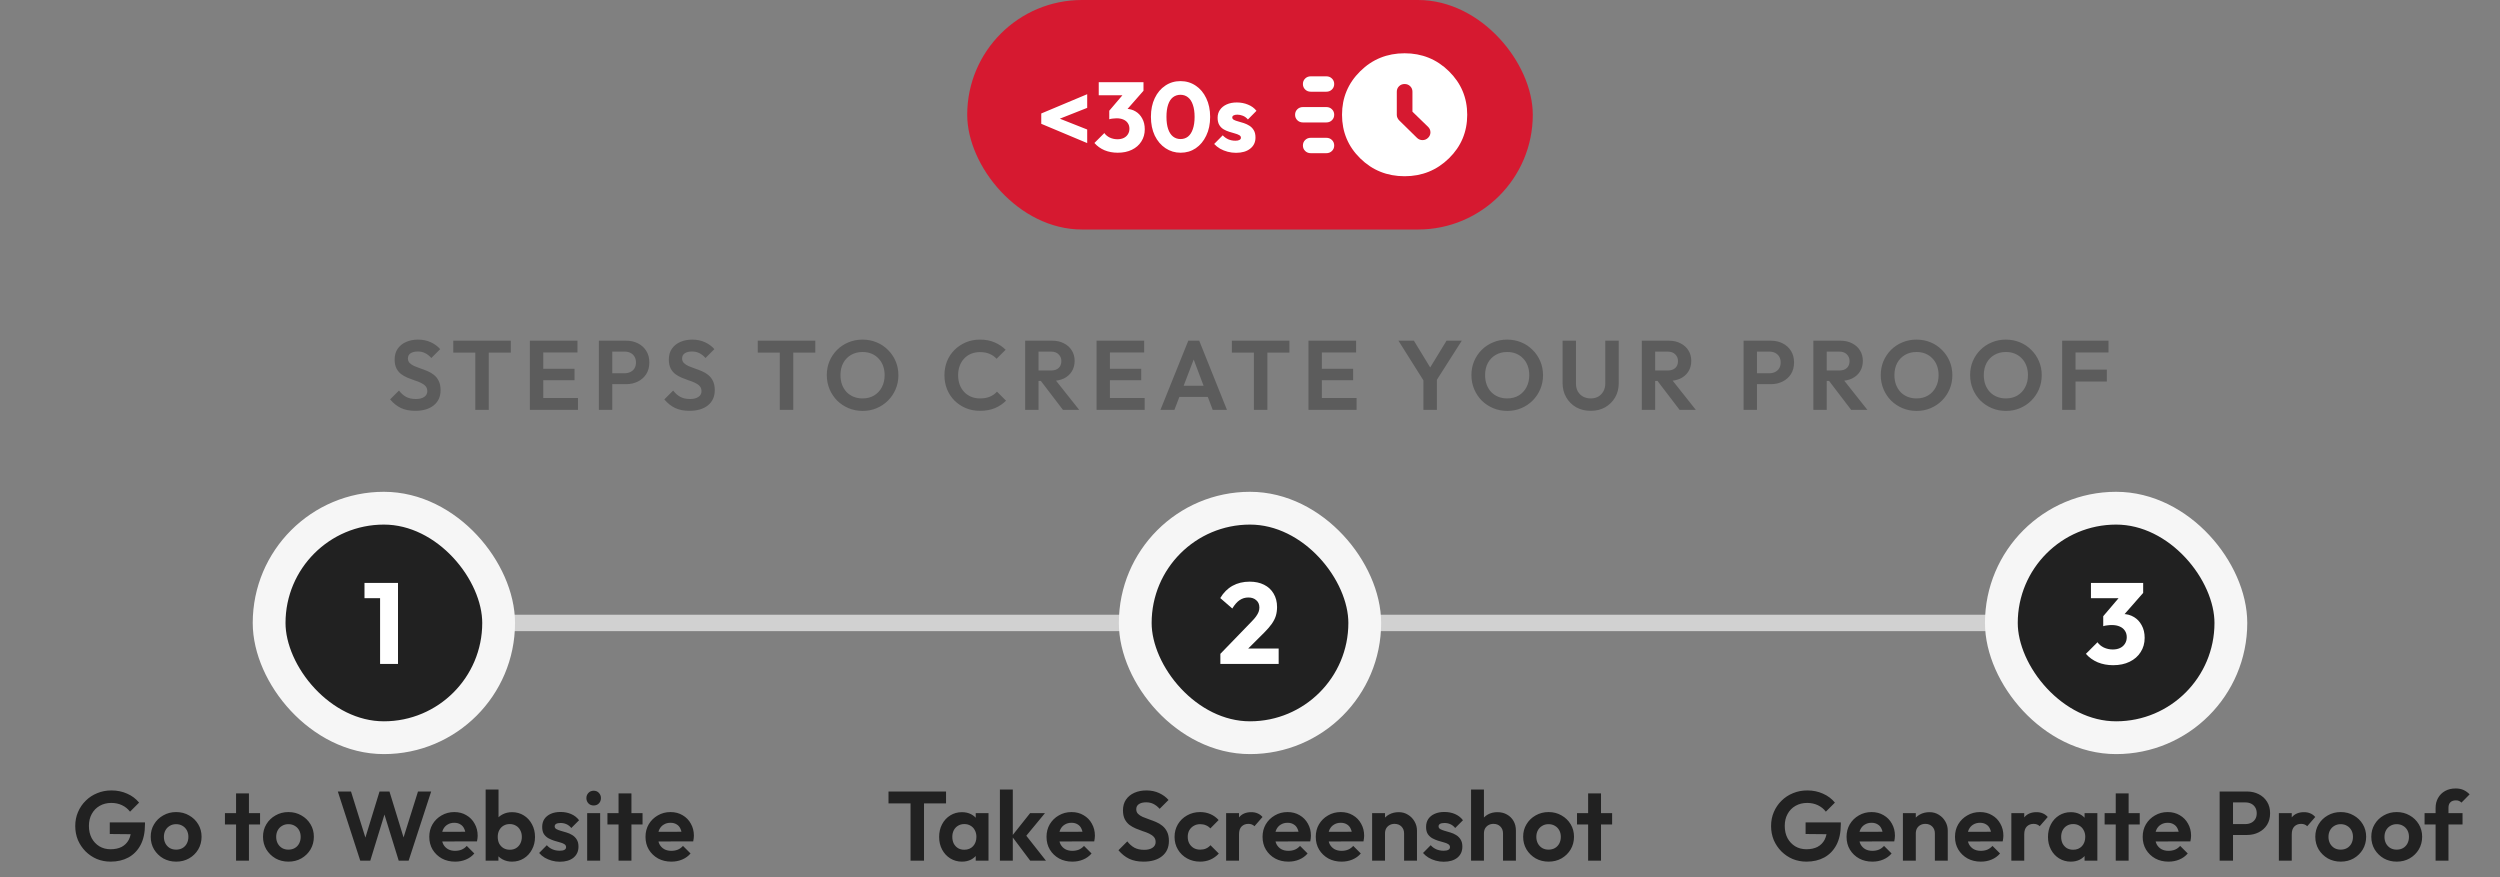<svg width="305" height="107" viewBox="0 0 305 107" fill="none" xmlns="http://www.w3.org/2000/svg">
<rect x="0" y="0" width="305" height="107" fill="#808080" stroke="none"/>
<rect x="118" width="69" height="28" rx="14" fill="#D61930"/>
<path d="M132.638 17.456L127.034 15.104V13.844L132.638 11.492V13.16L128.39 14.84V14.12L132.638 15.8V17.456ZM136.362 18.632C135.778 18.632 135.242 18.532 134.754 18.332C134.266 18.124 133.854 17.828 133.518 17.444L134.73 16.232C134.882 16.456 135.102 16.64 135.39 16.784C135.686 16.92 135.998 16.988 136.326 16.988C136.622 16.988 136.878 16.936 137.094 16.832C137.31 16.728 137.478 16.58 137.598 16.388C137.726 16.196 137.79 15.968 137.79 15.704C137.79 15.44 137.726 15.216 137.598 15.032C137.478 14.84 137.298 14.692 137.058 14.588C136.826 14.484 136.546 14.432 136.218 14.432C136.066 14.432 135.906 14.444 135.738 14.468C135.578 14.484 135.442 14.512 135.33 14.552L136.158 13.508C136.382 13.444 136.594 13.392 136.794 13.352C137.002 13.304 137.194 13.28 137.37 13.28C137.802 13.28 138.19 13.384 138.534 13.592C138.878 13.792 139.15 14.08 139.35 14.456C139.558 14.824 139.662 15.264 139.662 15.776C139.662 16.336 139.522 16.832 139.242 17.264C138.97 17.696 138.586 18.032 138.09 18.272C137.602 18.512 137.026 18.632 136.362 18.632ZM135.33 14.552V13.508L137.394 11.084L139.506 11.072L137.358 13.52L135.33 14.552ZM134.046 11.624V10.028H139.506V11.072L138.03 11.624H134.046ZM144.037 18.632C143.357 18.632 142.741 18.448 142.189 18.08C141.637 17.712 141.201 17.2 140.881 16.544C140.569 15.88 140.413 15.116 140.413 14.252C140.413 13.38 140.569 12.62 140.881 11.972C141.193 11.316 141.621 10.808 142.165 10.448C142.709 10.08 143.325 9.896 144.013 9.896C144.709 9.896 145.329 10.08 145.873 10.448C146.417 10.808 146.845 11.316 147.157 11.972C147.477 12.628 147.637 13.392 147.637 14.264C147.637 15.136 147.477 15.9 147.157 16.556C146.845 17.212 146.417 17.724 145.873 18.092C145.337 18.452 144.725 18.632 144.037 18.632ZM144.025 16.964C144.377 16.964 144.681 16.864 144.937 16.664C145.193 16.456 145.389 16.152 145.525 15.752C145.669 15.344 145.741 14.848 145.741 14.264C145.741 13.672 145.669 13.176 145.525 12.776C145.389 12.376 145.193 12.076 144.937 11.876C144.681 11.668 144.373 11.564 144.013 11.564C143.669 11.564 143.365 11.664 143.101 11.864C142.845 12.064 142.649 12.364 142.513 12.764C142.377 13.164 142.309 13.66 142.309 14.252C142.309 14.844 142.377 15.34 142.513 15.74C142.649 16.14 142.845 16.444 143.101 16.652C143.365 16.86 143.673 16.964 144.025 16.964ZM150.793 18.644C150.449 18.644 150.109 18.6 149.773 18.512C149.445 18.424 149.137 18.3 148.849 18.14C148.569 17.972 148.329 17.78 148.129 17.564L149.173 16.508C149.365 16.716 149.593 16.88 149.857 17C150.121 17.112 150.409 17.168 150.721 17.168C150.937 17.168 151.101 17.136 151.213 17.072C151.333 17.008 151.393 16.92 151.393 16.808C151.393 16.664 151.321 16.556 151.177 16.484C151.041 16.404 150.865 16.336 150.649 16.28C150.433 16.216 150.205 16.148 149.965 16.076C149.725 16.004 149.497 15.904 149.281 15.776C149.065 15.648 148.889 15.472 148.753 15.248C148.617 15.016 148.549 14.724 148.549 14.372C148.549 13.996 148.645 13.672 148.837 13.4C149.029 13.12 149.301 12.9 149.653 12.74C150.005 12.58 150.417 12.5 150.889 12.5C151.385 12.5 151.841 12.588 152.257 12.764C152.681 12.932 153.025 13.184 153.289 13.52L152.245 14.576C152.061 14.36 151.853 14.208 151.621 14.12C151.397 14.032 151.177 13.988 150.961 13.988C150.753 13.988 150.597 14.02 150.493 14.084C150.389 14.14 150.337 14.224 150.337 14.336C150.337 14.456 150.405 14.552 150.541 14.624C150.677 14.696 150.853 14.76 151.069 14.816C151.285 14.872 151.513 14.94 151.753 15.02C151.993 15.1 152.221 15.208 152.437 15.344C152.653 15.48 152.829 15.664 152.965 15.896C153.101 16.12 153.169 16.416 153.169 16.784C153.169 17.352 152.953 17.804 152.521 18.14C152.097 18.476 151.521 18.644 150.793 18.644Z" fill="white"/>
<path d="M171.364 21.5C169.232 21.5 167.426 20.773 165.947 19.32C164.467 17.867 163.727 16.094 163.727 14C163.727 11.922 164.467 10.152 165.947 8.691C167.426 7.23 169.232 6.5 171.364 6.5C173.48 6.5 175.281 7.23 176.769 8.691C178.256 10.152 179 11.922 179 14C179 16.094 178.256 17.867 176.769 19.32C175.281 20.773 173.48 21.5 171.364 21.5ZM172.318 13.625V11.188C172.318 10.922 172.227 10.699 172.044 10.52C171.861 10.34 171.634 10.25 171.364 10.25C171.093 10.25 170.866 10.34 170.684 10.52C170.501 10.699 170.409 10.922 170.409 11.188V14.023C170.409 14.148 170.437 14.27 170.493 14.387C170.548 14.504 170.616 14.602 170.695 14.68L172.867 16.812C173.058 17 173.285 17.094 173.547 17.094C173.81 17.094 174.036 17 174.227 16.812C174.418 16.625 174.514 16.402 174.514 16.145C174.514 15.887 174.418 15.664 174.227 15.477L172.318 13.625ZM159.909 11.188C159.639 11.188 159.412 11.098 159.229 10.918C159.046 10.738 158.955 10.516 158.955 10.25C158.955 9.984 159.046 9.762 159.229 9.582C159.412 9.402 159.639 9.312 159.909 9.312H161.818C162.089 9.312 162.315 9.402 162.498 9.582C162.681 9.762 162.773 9.984 162.773 10.25C162.773 10.516 162.681 10.738 162.498 10.918C162.315 11.098 162.089 11.188 161.818 11.188H159.909ZM158.955 14.938C158.684 14.938 158.457 14.848 158.274 14.668C158.091 14.488 158 14.266 158 14C158 13.734 158.091 13.512 158.274 13.332C158.457 13.152 158.684 13.062 158.955 13.062H161.818C162.089 13.062 162.315 13.152 162.498 13.332C162.681 13.512 162.773 13.734 162.773 14C162.773 14.266 162.681 14.488 162.498 14.668C162.315 14.848 162.089 14.938 161.818 14.938H158.955ZM159.909 18.688C159.639 18.688 159.412 18.598 159.229 18.418C159.046 18.238 158.955 18.016 158.955 17.75C158.955 17.484 159.046 17.262 159.229 17.082C159.412 16.902 159.639 16.812 159.909 16.812H161.818C162.089 16.812 162.315 16.902 162.498 17.082C162.681 17.262 162.773 17.484 162.773 17.75C162.773 18.016 162.681 18.238 162.498 18.418C162.315 18.598 162.089 18.688 161.818 18.688H159.909Z" fill="white"/>
<path d="M50.654 50.12C49.974 50.12 49.39 50.004 48.902 49.772C48.422 49.54 47.986 49.192 47.594 48.728L48.674 47.648C48.922 47.976 49.21 48.232 49.538 48.416C49.866 48.592 50.266 48.68 50.738 48.68C51.162 48.68 51.498 48.596 51.746 48.428C52.002 48.26 52.13 48.028 52.13 47.732C52.13 47.476 52.058 47.268 51.914 47.108C51.77 46.948 51.578 46.812 51.338 46.7C51.106 46.588 50.846 46.488 50.558 46.4C50.278 46.304 49.994 46.196 49.706 46.076C49.426 45.956 49.166 45.808 48.926 45.632C48.694 45.448 48.506 45.216 48.362 44.936C48.218 44.648 48.146 44.288 48.146 43.856C48.146 43.344 48.27 42.908 48.518 42.548C48.766 42.188 49.106 41.912 49.538 41.72C49.97 41.528 50.458 41.432 51.002 41.432C51.578 41.432 52.098 41.54 52.562 41.756C53.026 41.972 53.406 42.252 53.702 42.596L52.622 43.676C52.374 43.404 52.118 43.204 51.854 43.076C51.598 42.948 51.306 42.884 50.978 42.884C50.602 42.884 50.306 42.956 50.09 43.1C49.874 43.244 49.766 43.452 49.766 43.724C49.766 43.956 49.838 44.144 49.982 44.288C50.126 44.432 50.314 44.556 50.546 44.66C50.786 44.764 51.046 44.864 51.326 44.96C51.614 45.056 51.898 45.164 52.178 45.284C52.466 45.404 52.726 45.56 52.958 45.752C53.198 45.944 53.39 46.192 53.534 46.496C53.678 46.792 53.75 47.16 53.75 47.6C53.75 48.384 53.474 49 52.922 49.448C52.37 49.896 51.614 50.12 50.654 50.12ZM57.986 50V41.744H59.63V50H57.986ZM55.298 43.016V41.564H62.318V43.016H55.298ZM64.645 50V41.564H66.277V50H64.645ZM65.845 50V48.56H70.513V50H65.845ZM65.845 46.388V44.996H70.093V46.388H65.845ZM65.845 43.004V41.564H70.453V43.004H65.845ZM74.264 46.868V45.536H76.22C76.476 45.536 76.708 45.484 76.916 45.38C77.124 45.276 77.288 45.128 77.408 44.936C77.528 44.736 77.588 44.496 77.588 44.216C77.588 43.944 77.528 43.708 77.408 43.508C77.288 43.308 77.124 43.156 76.916 43.052C76.708 42.948 76.476 42.896 76.22 42.896H74.264V41.564H76.388C76.924 41.564 77.404 41.672 77.828 41.888C78.26 42.104 78.6 42.412 78.848 42.812C79.096 43.204 79.22 43.672 79.22 44.216C79.22 44.76 79.096 45.232 78.848 45.632C78.6 46.024 78.26 46.328 77.828 46.544C77.404 46.76 76.924 46.868 76.388 46.868H74.264ZM73.064 50V41.564H74.696V50H73.064ZM84.106 50.12C83.426 50.12 82.842 50.004 82.354 49.772C81.874 49.54 81.438 49.192 81.046 48.728L82.126 47.648C82.374 47.976 82.662 48.232 82.99 48.416C83.318 48.592 83.718 48.68 84.19 48.68C84.614 48.68 84.95 48.596 85.198 48.428C85.454 48.26 85.582 48.028 85.582 47.732C85.582 47.476 85.51 47.268 85.366 47.108C85.222 46.948 85.03 46.812 84.79 46.7C84.558 46.588 84.298 46.488 84.01 46.4C83.73 46.304 83.446 46.196 83.158 46.076C82.878 45.956 82.618 45.808 82.378 45.632C82.146 45.448 81.958 45.216 81.814 44.936C81.67 44.648 81.598 44.288 81.598 43.856C81.598 43.344 81.722 42.908 81.97 42.548C82.218 42.188 82.558 41.912 82.99 41.72C83.422 41.528 83.91 41.432 84.454 41.432C85.03 41.432 85.55 41.54 86.014 41.756C86.478 41.972 86.858 42.252 87.154 42.596L86.074 43.676C85.826 43.404 85.57 43.204 85.306 43.076C85.05 42.948 84.758 42.884 84.43 42.884C84.054 42.884 83.758 42.956 83.542 43.1C83.326 43.244 83.218 43.452 83.218 43.724C83.218 43.956 83.29 44.144 83.434 44.288C83.578 44.432 83.766 44.556 83.998 44.66C84.238 44.764 84.498 44.864 84.778 44.96C85.066 45.056 85.35 45.164 85.63 45.284C85.918 45.404 86.178 45.56 86.41 45.752C86.65 45.944 86.842 46.192 86.986 46.496C87.13 46.792 87.202 47.16 87.202 47.6C87.202 48.384 86.926 49 86.374 49.448C85.822 49.896 85.066 50.12 84.106 50.12ZM95.134 50V41.744H96.778V50H95.134ZM92.446 43.016V41.564H99.466V43.016H92.446ZM105.249 50.132C104.633 50.132 104.057 50.02 103.521 49.796C102.993 49.572 102.529 49.264 102.129 48.872C101.737 48.472 101.429 48.008 101.205 47.48C100.981 46.944 100.869 46.372 100.869 45.764C100.869 45.156 100.977 44.592 101.193 44.072C101.417 43.544 101.725 43.084 102.117 42.692C102.517 42.292 102.981 41.984 103.509 41.768C104.037 41.544 104.609 41.432 105.225 41.432C105.849 41.432 106.425 41.544 106.953 41.768C107.481 41.984 107.941 42.292 108.333 42.692C108.733 43.084 109.045 43.544 109.269 44.072C109.493 44.6 109.605 45.168 109.605 45.776C109.605 46.384 109.493 46.952 109.269 47.48C109.045 48.008 108.733 48.472 108.333 48.872C107.941 49.264 107.481 49.572 106.953 49.796C106.433 50.02 105.865 50.132 105.249 50.132ZM105.225 48.608C105.769 48.608 106.241 48.488 106.641 48.248C107.041 48.008 107.353 47.676 107.577 47.252C107.809 46.828 107.925 46.332 107.925 45.764C107.925 45.348 107.861 44.968 107.733 44.624C107.605 44.28 107.421 43.984 107.181 43.736C106.941 43.48 106.657 43.284 106.329 43.148C106.001 43.012 105.633 42.944 105.225 42.944C104.697 42.944 104.229 43.064 103.821 43.304C103.421 43.536 103.105 43.864 102.873 44.288C102.649 44.712 102.537 45.204 102.537 45.764C102.537 46.188 102.601 46.576 102.729 46.928C102.865 47.28 103.049 47.58 103.281 47.828C103.521 48.076 103.805 48.268 104.133 48.404C104.469 48.54 104.833 48.608 105.225 48.608ZM119.555 50.12C118.939 50.12 118.367 50.012 117.839 49.796C117.311 49.572 116.847 49.264 116.447 48.872C116.055 48.472 115.751 48.008 115.535 47.48C115.327 46.952 115.223 46.384 115.223 45.776C115.223 45.168 115.327 44.6 115.535 44.072C115.751 43.544 116.055 43.084 116.447 42.692C116.847 42.3 117.307 41.992 117.827 41.768C118.355 41.544 118.931 41.432 119.555 41.432C120.227 41.432 120.819 41.544 121.331 41.768C121.843 41.984 122.295 42.284 122.687 42.668L121.583 43.772C121.351 43.516 121.067 43.316 120.731 43.172C120.395 43.028 120.003 42.956 119.555 42.956C119.163 42.956 118.803 43.024 118.475 43.16C118.155 43.288 117.875 43.48 117.635 43.736C117.395 43.984 117.211 44.284 117.083 44.636C116.955 44.98 116.891 45.36 116.891 45.776C116.891 46.2 116.955 46.584 117.083 46.928C117.211 47.272 117.395 47.572 117.635 47.828C117.875 48.076 118.155 48.268 118.475 48.404C118.803 48.54 119.163 48.608 119.555 48.608C120.027 48.608 120.431 48.536 120.767 48.392C121.111 48.248 121.399 48.044 121.631 47.78L122.735 48.884C122.343 49.276 121.887 49.58 121.367 49.796C120.847 50.012 120.243 50.12 119.555 50.12ZM126.269 46.472V45.2H128.225C128.625 45.2 128.933 45.1 129.149 44.9C129.373 44.692 129.485 44.408 129.485 44.048C129.485 43.72 129.373 43.448 129.149 43.232C128.933 43.008 128.625 42.896 128.225 42.896H126.269V41.564H128.369C128.913 41.564 129.389 41.672 129.797 41.888C130.213 42.096 130.533 42.384 130.757 42.752C130.989 43.12 131.105 43.544 131.105 44.024C131.105 44.52 130.989 44.952 130.757 45.32C130.533 45.68 130.213 45.964 129.797 46.172C129.381 46.372 128.897 46.472 128.345 46.472H126.269ZM125.069 50V41.564H126.701V50H125.069ZM129.677 50L126.893 46.352L128.393 45.884L131.657 50H129.677ZM133.781 50V41.564H135.413V50H133.781ZM134.981 50V48.56H139.649V50H134.981ZM134.981 46.388V44.996H139.229V46.388H134.981ZM134.981 43.004V41.564H139.589V43.004H134.981ZM141.576 50L144.972 41.564H146.304L149.688 50H147.948L145.332 43.076H145.932L143.28 50H141.576ZM143.376 48.428V47.06H147.912V48.428H143.376ZM152.976 50V41.744H154.62V50H152.976ZM150.288 43.016V41.564H157.308V43.016H150.288ZM159.635 50V41.564H161.267V50H159.635ZM160.835 50V48.56H165.503V50H160.835ZM160.835 46.388V44.996H165.083V46.388H160.835ZM160.835 43.004V41.564H165.443V43.004H160.835ZM173.873 46.748L170.609 41.564H172.493L175.025 45.716H173.945L176.477 41.564H178.337L175.037 46.748H173.873ZM173.657 50V45.872H175.301V50H173.657ZM183.894 50.132C183.278 50.132 182.702 50.02 182.166 49.796C181.638 49.572 181.174 49.264 180.774 48.872C180.382 48.472 180.074 48.008 179.85 47.48C179.626 46.944 179.514 46.372 179.514 45.764C179.514 45.156 179.622 44.592 179.838 44.072C180.062 43.544 180.37 43.084 180.762 42.692C181.162 42.292 181.626 41.984 182.154 41.768C182.682 41.544 183.254 41.432 183.87 41.432C184.494 41.432 185.07 41.544 185.598 41.768C186.126 41.984 186.586 42.292 186.978 42.692C187.378 43.084 187.69 43.544 187.914 44.072C188.138 44.6 188.25 45.168 188.25 45.776C188.25 46.384 188.138 46.952 187.914 47.48C187.69 48.008 187.378 48.472 186.978 48.872C186.586 49.264 186.126 49.572 185.598 49.796C185.078 50.02 184.51 50.132 183.894 50.132ZM183.87 48.608C184.414 48.608 184.886 48.488 185.286 48.248C185.686 48.008 185.998 47.676 186.222 47.252C186.454 46.828 186.57 46.332 186.57 45.764C186.57 45.348 186.506 44.968 186.378 44.624C186.25 44.28 186.066 43.984 185.826 43.736C185.586 43.48 185.302 43.284 184.974 43.148C184.646 43.012 184.278 42.944 183.87 42.944C183.342 42.944 182.874 43.064 182.466 43.304C182.066 43.536 181.75 43.864 181.518 44.288C181.294 44.712 181.182 45.204 181.182 45.764C181.182 46.188 181.246 46.576 181.374 46.928C181.51 47.28 181.694 47.58 181.926 47.828C182.166 48.076 182.45 48.268 182.778 48.404C183.114 48.54 183.478 48.608 183.87 48.608ZM194.067 50.12C193.403 50.12 192.811 49.976 192.291 49.688C191.779 49.392 191.375 48.988 191.079 48.476C190.783 47.964 190.635 47.384 190.635 46.736V41.564H192.267V46.784C192.267 47.16 192.343 47.484 192.495 47.756C192.655 48.028 192.871 48.24 193.143 48.392C193.423 48.536 193.731 48.608 194.067 48.608C194.411 48.608 194.715 48.536 194.979 48.392C195.243 48.24 195.451 48.028 195.603 47.756C195.763 47.484 195.843 47.164 195.843 46.796V41.564H197.487V46.748C197.487 47.396 197.339 47.976 197.043 48.488C196.747 48.992 196.343 49.392 195.831 49.688C195.327 49.976 194.739 50.12 194.067 50.12ZM201.499 46.472V45.2H203.455C203.855 45.2 204.163 45.1 204.379 44.9C204.603 44.692 204.715 44.408 204.715 44.048C204.715 43.72 204.603 43.448 204.379 43.232C204.163 43.008 203.855 42.896 203.455 42.896H201.499V41.564H203.599C204.143 41.564 204.619 41.672 205.027 41.888C205.443 42.096 205.763 42.384 205.987 42.752C206.219 43.12 206.335 43.544 206.335 44.024C206.335 44.52 206.219 44.952 205.987 45.32C205.763 45.68 205.443 45.964 205.027 46.172C204.611 46.372 204.127 46.472 203.575 46.472H201.499ZM200.299 50V41.564H201.931V50H200.299ZM204.907 50L202.123 46.352L203.623 45.884L206.887 50H204.907ZM213.918 46.868V45.536H215.874C216.13 45.536 216.362 45.484 216.57 45.38C216.778 45.276 216.942 45.128 217.062 44.936C217.182 44.736 217.242 44.496 217.242 44.216C217.242 43.944 217.182 43.708 217.062 43.508C216.942 43.308 216.778 43.156 216.57 43.052C216.362 42.948 216.13 42.896 215.874 42.896H213.918V41.564H216.042C216.578 41.564 217.058 41.672 217.482 41.888C217.914 42.104 218.254 42.412 218.502 42.812C218.75 43.204 218.874 43.672 218.874 44.216C218.874 44.76 218.75 45.232 218.502 45.632C218.254 46.024 217.914 46.328 217.482 46.544C217.058 46.76 216.578 46.868 216.042 46.868H213.918ZM212.718 50V41.564H214.35V50H212.718ZM222.431 46.472V45.2H224.387C224.787 45.2 225.095 45.1 225.311 44.9C225.535 44.692 225.647 44.408 225.647 44.048C225.647 43.72 225.535 43.448 225.311 43.232C225.095 43.008 224.787 42.896 224.387 42.896H222.431V41.564H224.531C225.075 41.564 225.551 41.672 225.959 41.888C226.375 42.096 226.695 42.384 226.919 42.752C227.151 43.12 227.267 43.544 227.267 44.024C227.267 44.52 227.151 44.952 226.919 45.32C226.695 45.68 226.375 45.964 225.959 46.172C225.543 46.372 225.059 46.472 224.507 46.472H222.431ZM221.231 50V41.564H222.863V50H221.231ZM225.839 50L223.055 46.352L224.555 45.884L227.819 50H225.839ZM233.832 50.132C233.216 50.132 232.64 50.02 232.104 49.796C231.576 49.572 231.112 49.264 230.712 48.872C230.32 48.472 230.012 48.008 229.788 47.48C229.564 46.944 229.452 46.372 229.452 45.764C229.452 45.156 229.56 44.592 229.776 44.072C230 43.544 230.308 43.084 230.7 42.692C231.1 42.292 231.564 41.984 232.092 41.768C232.62 41.544 233.192 41.432 233.808 41.432C234.432 41.432 235.008 41.544 235.536 41.768C236.064 41.984 236.524 42.292 236.916 42.692C237.316 43.084 237.628 43.544 237.852 44.072C238.076 44.6 238.188 45.168 238.188 45.776C238.188 46.384 238.076 46.952 237.852 47.48C237.628 48.008 237.316 48.472 236.916 48.872C236.524 49.264 236.064 49.572 235.536 49.796C235.016 50.02 234.448 50.132 233.832 50.132ZM233.808 48.608C234.352 48.608 234.824 48.488 235.224 48.248C235.624 48.008 235.936 47.676 236.16 47.252C236.392 46.828 236.508 46.332 236.508 45.764C236.508 45.348 236.444 44.968 236.316 44.624C236.188 44.28 236.004 43.984 235.764 43.736C235.524 43.48 235.24 43.284 234.912 43.148C234.584 43.012 234.216 42.944 233.808 42.944C233.28 42.944 232.812 43.064 232.404 43.304C232.004 43.536 231.688 43.864 231.456 44.288C231.232 44.712 231.12 45.204 231.12 45.764C231.12 46.188 231.184 46.576 231.312 46.928C231.448 47.28 231.632 47.58 231.864 47.828C232.104 48.076 232.388 48.268 232.716 48.404C233.052 48.54 233.416 48.608 233.808 48.608ZM244.735 50.132C244.119 50.132 243.543 50.02 243.007 49.796C242.479 49.572 242.015 49.264 241.615 48.872C241.223 48.472 240.915 48.008 240.691 47.48C240.467 46.944 240.355 46.372 240.355 45.764C240.355 45.156 240.463 44.592 240.679 44.072C240.903 43.544 241.211 43.084 241.603 42.692C242.003 42.292 242.467 41.984 242.995 41.768C243.523 41.544 244.095 41.432 244.711 41.432C245.335 41.432 245.911 41.544 246.439 41.768C246.967 41.984 247.427 42.292 247.819 42.692C248.219 43.084 248.531 43.544 248.755 44.072C248.979 44.6 249.091 45.168 249.091 45.776C249.091 46.384 248.979 46.952 248.755 47.48C248.531 48.008 248.219 48.472 247.819 48.872C247.427 49.264 246.967 49.572 246.439 49.796C245.919 50.02 245.351 50.132 244.735 50.132ZM244.711 48.608C245.255 48.608 245.727 48.488 246.127 48.248C246.527 48.008 246.839 47.676 247.063 47.252C247.295 46.828 247.411 46.332 247.411 45.764C247.411 45.348 247.347 44.968 247.219 44.624C247.091 44.28 246.907 43.984 246.667 43.736C246.427 43.48 246.143 43.284 245.815 43.148C245.487 43.012 245.119 42.944 244.711 42.944C244.183 42.944 243.715 43.064 243.307 43.304C242.907 43.536 242.591 43.864 242.359 44.288C242.135 44.712 242.023 45.204 242.023 45.764C242.023 46.188 242.087 46.576 242.215 46.928C242.351 47.28 242.535 47.58 242.767 47.828C243.007 48.076 243.291 48.268 243.619 48.404C243.955 48.54 244.319 48.608 244.711 48.608ZM251.585 50V41.564H253.217V50H251.585ZM252.785 46.544V45.092H257.033V46.544H252.785ZM252.785 43.004V41.564H257.237V43.004H252.785Z" fill="#5C5C5C"/>
<rect x="47" y="75" width="211" height="2" rx="1" fill="#D1D1D1"/>
<rect x="32.833" y="62" width="28" height="28" rx="14" fill="#212121"/>
<rect x="32.833" y="62" width="28" height="28" rx="14" stroke="#F6F6F6" stroke-width="4"/>
<path d="M46.371 81V71.116H48.556V81H46.371ZM44.468 72.978V71.116H48.416V72.978H44.468Z" fill="white"/>
<path d="M13.5 105.12C12.9 105.12 12.336 105.012 11.808 104.796C11.288 104.572 10.828 104.26 10.428 103.86C10.036 103.46 9.728 103 9.504 102.48C9.288 101.952 9.18 101.384 9.18 100.776C9.18 100.16 9.292 99.592 9.516 99.072C9.74 98.544 10.052 98.084 10.452 97.692C10.852 97.292 11.32 96.984 11.856 96.768C12.392 96.544 12.972 96.432 13.596 96.432C14.292 96.432 14.932 96.564 15.516 96.828C16.1 97.084 16.584 97.448 16.968 97.92L15.864 99.024C15.6 98.68 15.272 98.416 14.88 98.232C14.488 98.048 14.056 97.956 13.584 97.956C13.048 97.956 12.572 98.076 12.156 98.316C11.748 98.548 11.428 98.876 11.196 99.3C10.964 99.716 10.848 100.204 10.848 100.764C10.848 101.324 10.96 101.82 11.184 102.252C11.416 102.676 11.728 103.008 12.12 103.248C12.52 103.488 12.976 103.608 13.488 103.608C14.016 103.608 14.468 103.512 14.844 103.32C15.22 103.12 15.508 102.832 15.708 102.456C15.908 102.072 16.008 101.604 16.008 101.052L17.076 101.784L13.392 101.748V100.332H17.688V100.56C17.688 101.568 17.508 102.412 17.148 103.092C16.788 103.764 16.292 104.272 15.66 104.616C15.036 104.952 14.316 105.12 13.5 105.12ZM21.495 105.12C20.912 105.12 20.384 104.988 19.912 104.724C19.448 104.452 19.076 104.088 18.796 103.632C18.523 103.168 18.387 102.652 18.387 102.084C18.387 101.516 18.523 101.008 18.796 100.56C19.067 100.104 19.439 99.744 19.912 99.48C20.384 99.208 20.907 99.072 21.483 99.072C22.076 99.072 22.604 99.208 23.067 99.48C23.54 99.744 23.912 100.104 24.183 100.56C24.456 101.008 24.591 101.516 24.591 102.084C24.591 102.652 24.456 103.168 24.183 103.632C23.912 104.088 23.54 104.452 23.067 104.724C22.604 104.988 22.079 105.12 21.495 105.12ZM21.483 103.656C21.779 103.656 22.04 103.592 22.264 103.464C22.495 103.328 22.672 103.144 22.791 102.912C22.919 102.672 22.983 102.4 22.983 102.096C22.983 101.792 22.919 101.524 22.791 101.292C22.663 101.06 22.488 100.88 22.264 100.752C22.04 100.616 21.779 100.548 21.483 100.548C21.195 100.548 20.939 100.616 20.715 100.752C20.491 100.88 20.316 101.06 20.188 101.292C20.059 101.524 19.995 101.792 19.995 102.096C19.995 102.4 20.059 102.672 20.188 102.912C20.316 103.144 20.491 103.328 20.715 103.464C20.939 103.592 21.195 103.656 21.483 103.656ZM28.799 105V96.792H30.371V105H28.799ZM27.443 100.584V99.204H31.727V100.584H27.443ZM35.195 105.12C34.611 105.12 34.083 104.988 33.611 104.724C33.147 104.452 32.775 104.088 32.495 103.632C32.223 103.168 32.087 102.652 32.087 102.084C32.087 101.516 32.223 101.008 32.495 100.56C32.767 100.104 33.139 99.744 33.611 99.48C34.083 99.208 34.607 99.072 35.183 99.072C35.775 99.072 36.303 99.208 36.767 99.48C37.239 99.744 37.611 100.104 37.883 100.56C38.155 101.008 38.291 101.516 38.291 102.084C38.291 102.652 38.155 103.168 37.883 103.632C37.611 104.088 37.239 104.452 36.767 104.724C36.303 104.988 35.779 105.12 35.195 105.12ZM35.183 103.656C35.479 103.656 35.739 103.592 35.963 103.464C36.195 103.328 36.371 103.144 36.491 102.912C36.619 102.672 36.683 102.4 36.683 102.096C36.683 101.792 36.619 101.524 36.491 101.292C36.363 101.06 36.187 100.88 35.963 100.752C35.739 100.616 35.479 100.548 35.183 100.548C34.895 100.548 34.639 100.616 34.415 100.752C34.191 100.88 34.015 101.06 33.887 101.292C33.759 101.524 33.695 101.792 33.695 102.096C33.695 102.4 33.759 102.672 33.887 102.912C34.015 103.144 34.191 103.328 34.415 103.464C34.639 103.592 34.895 103.656 35.183 103.656ZM43.95 105L41.215 96.564H42.822L44.85 103.056H44.31L46.303 96.564H47.514L49.507 103.056H48.955L50.995 96.564H52.602L49.855 105H48.642L46.639 98.52H47.166L45.175 105H43.95ZM55.528 105.12C54.92 105.12 54.38 104.992 53.908 104.736C53.436 104.472 53.06 104.112 52.78 103.656C52.508 103.2 52.372 102.68 52.372 102.096C52.372 101.52 52.504 101.008 52.768 100.56C53.04 100.104 53.408 99.744 53.872 99.48C54.336 99.208 54.852 99.072 55.42 99.072C55.98 99.072 56.472 99.2 56.896 99.456C57.328 99.704 57.664 100.048 57.904 100.488C58.152 100.92 58.276 101.412 58.276 101.964C58.276 102.068 58.268 102.176 58.252 102.288C58.244 102.392 58.224 102.512 58.192 102.648L53.32 102.66V101.484L57.46 101.472L56.824 101.964C56.808 101.62 56.744 101.332 56.632 101.1C56.528 100.868 56.372 100.692 56.164 100.572C55.964 100.444 55.716 100.38 55.42 100.38C55.108 100.38 54.836 100.452 54.604 100.596C54.372 100.732 54.192 100.928 54.064 101.184C53.944 101.432 53.884 101.728 53.884 102.072C53.884 102.424 53.948 102.732 54.076 102.996C54.212 103.252 54.404 103.452 54.652 103.596C54.9 103.732 55.188 103.8 55.516 103.8C55.812 103.8 56.08 103.752 56.32 103.656C56.56 103.552 56.768 103.4 56.944 103.2L57.868 104.124C57.588 104.452 57.244 104.7 56.836 104.868C56.436 105.036 56 105.12 55.528 105.12ZM62.464 105.12C62.048 105.12 61.672 105.032 61.336 104.856C61 104.68 60.732 104.44 60.532 104.136C60.332 103.832 60.224 103.492 60.208 103.116V101.052C60.224 100.676 60.332 100.34 60.532 100.044C60.74 99.74 61.012 99.504 61.348 99.336C61.684 99.168 62.056 99.084 62.464 99.084C63 99.084 63.48 99.216 63.904 99.48C64.328 99.744 64.66 100.104 64.9 100.56C65.148 101.016 65.272 101.532 65.272 102.108C65.272 102.676 65.148 103.188 64.9 103.644C64.66 104.1 64.328 104.46 63.904 104.724C63.48 104.988 63 105.12 62.464 105.12ZM62.2 103.668C62.488 103.668 62.74 103.604 62.956 103.476C63.18 103.34 63.352 103.156 63.472 102.924C63.6 102.684 63.664 102.408 63.664 102.096C63.664 101.792 63.6 101.524 63.472 101.292C63.352 101.052 63.18 100.868 62.956 100.74C62.732 100.604 62.476 100.536 62.188 100.536C61.9 100.536 61.644 100.604 61.42 100.74C61.204 100.868 61.032 101.052 60.904 101.292C60.784 101.524 60.724 101.792 60.724 102.096C60.724 102.408 60.784 102.684 60.904 102.924C61.032 103.156 61.208 103.34 61.432 103.476C61.656 103.604 61.912 103.668 62.2 103.668ZM59.248 105V96.324H60.82V100.632L60.556 102.024L60.808 103.44V105H59.248ZM68.295 105.132C67.967 105.132 67.643 105.088 67.323 105C67.011 104.912 66.723 104.792 66.459 104.64C66.195 104.48 65.967 104.288 65.775 104.064L66.711 103.116C66.911 103.34 67.143 103.508 67.407 103.62C67.671 103.732 67.963 103.788 68.283 103.788C68.539 103.788 68.731 103.752 68.859 103.68C68.995 103.608 69.063 103.5 69.063 103.356C69.063 103.196 68.991 103.072 68.847 102.984C68.711 102.896 68.531 102.824 68.307 102.768C68.083 102.704 67.847 102.636 67.599 102.564C67.359 102.484 67.127 102.384 66.903 102.264C66.679 102.136 66.495 101.964 66.351 101.748C66.215 101.524 66.147 101.236 66.147 100.884C66.147 100.516 66.235 100.196 66.411 99.924C66.595 99.652 66.855 99.44 67.191 99.288C67.527 99.136 67.923 99.06 68.379 99.06C68.859 99.06 69.291 99.144 69.675 99.312C70.067 99.48 70.391 99.732 70.647 100.068L69.699 101.016C69.523 100.8 69.323 100.644 69.099 100.548C68.883 100.452 68.647 100.404 68.391 100.404C68.159 100.404 67.979 100.44 67.851 100.512C67.731 100.584 67.671 100.684 67.671 100.812C67.671 100.956 67.739 101.068 67.875 101.148C68.019 101.228 68.203 101.3 68.427 101.364C68.651 101.42 68.883 101.488 69.123 101.568C69.371 101.64 69.603 101.744 69.819 101.88C70.043 102.016 70.223 102.196 70.359 102.42C70.503 102.644 70.575 102.932 70.575 103.284C70.575 103.852 70.371 104.304 69.963 104.64C69.555 104.968 68.999 105.132 68.295 105.132ZM71.635 105V99.204H73.219V105H71.635ZM72.427 98.268C72.171 98.268 71.959 98.184 71.791 98.016C71.623 97.84 71.539 97.624 71.539 97.368C71.539 97.12 71.623 96.908 71.791 96.732C71.959 96.556 72.171 96.468 72.427 96.468C72.691 96.468 72.903 96.556 73.063 96.732C73.231 96.908 73.315 97.12 73.315 97.368C73.315 97.624 73.231 97.84 73.063 98.016C72.903 98.184 72.691 98.268 72.427 98.268ZM75.463 105V96.792H77.035V105H75.463ZM74.107 100.584V99.204H78.391V100.584H74.107ZM81.907 105.12C81.299 105.12 80.759 104.992 80.287 104.736C79.815 104.472 79.439 104.112 79.159 103.656C78.887 103.2 78.751 102.68 78.751 102.096C78.751 101.52 78.883 101.008 79.147 100.56C79.419 100.104 79.787 99.744 80.251 99.48C80.715 99.208 81.231 99.072 81.799 99.072C82.359 99.072 82.851 99.2 83.275 99.456C83.707 99.704 84.043 100.048 84.283 100.488C84.531 100.92 84.655 101.412 84.655 101.964C84.655 102.068 84.647 102.176 84.631 102.288C84.623 102.392 84.603 102.512 84.571 102.648L79.699 102.66V101.484L83.839 101.472L83.203 101.964C83.187 101.62 83.123 101.332 83.011 101.1C82.907 100.868 82.751 100.692 82.543 100.572C82.343 100.444 82.095 100.38 81.799 100.38C81.487 100.38 81.215 100.452 80.983 100.596C80.751 100.732 80.571 100.928 80.443 101.184C80.323 101.432 80.263 101.728 80.263 102.072C80.263 102.424 80.327 102.732 80.455 102.996C80.591 103.252 80.783 103.452 81.031 103.596C81.279 103.732 81.567 103.8 81.895 103.8C82.191 103.8 82.459 103.752 82.699 103.656C82.939 103.552 83.147 103.4 83.323 103.2L84.247 104.124C83.967 104.452 83.623 104.7 83.215 104.868C82.815 105.036 82.379 105.12 81.907 105.12Z" fill="#212121"/>
<rect x="138.5" y="62" width="28" height="28" rx="14" fill="#212121"/>
<rect x="138.5" y="62" width="28" height="28" rx="14" stroke="#F6F6F6" stroke-width="4"/>
<path d="M148.885 79.768L152.679 75.848C152.912 75.615 153.099 75.4 153.239 75.204C153.379 75.008 153.481 74.826 153.547 74.658C153.612 74.481 153.645 74.303 153.645 74.126C153.645 73.743 153.519 73.445 153.267 73.23C153.024 73.006 152.702 72.894 152.301 72.894C151.909 72.894 151.554 73.001 151.237 73.216C150.929 73.421 150.63 73.762 150.341 74.238L148.871 72.964C149.263 72.301 149.762 71.802 150.369 71.466C150.975 71.13 151.671 70.962 152.455 70.962C153.136 70.962 153.724 71.088 154.219 71.34C154.723 71.592 155.11 71.951 155.381 72.418C155.661 72.885 155.801 73.431 155.801 74.056C155.801 74.448 155.749 74.812 155.647 75.148C155.544 75.475 155.376 75.801 155.143 76.128C154.919 76.445 154.615 76.795 154.233 77.178L151.601 79.796L148.885 79.768ZM148.885 81V79.768L150.747 79.124H155.997V81H148.885Z" fill="white"/>
<path d="M111.085 105L111.085 96.744H112.729V105H111.085ZM108.397 98.016V96.564H115.417V98.016H108.397ZM117.358 105.12C116.83 105.12 116.354 104.988 115.93 104.724C115.506 104.46 115.174 104.1 114.934 103.644C114.694 103.188 114.574 102.676 114.574 102.108C114.574 101.532 114.694 101.016 114.934 100.56C115.174 100.104 115.506 99.744 115.93 99.48C116.354 99.216 116.83 99.084 117.358 99.084C117.774 99.084 118.146 99.168 118.474 99.336C118.802 99.504 119.062 99.74 119.254 100.044C119.454 100.34 119.562 100.676 119.578 101.052V103.14C119.562 103.524 119.454 103.864 119.254 104.16C119.062 104.456 118.802 104.692 118.474 104.868C118.146 105.036 117.774 105.12 117.358 105.12ZM117.646 103.668C118.086 103.668 118.442 103.524 118.714 103.236C118.986 102.94 119.122 102.56 119.122 102.096C119.122 101.792 119.058 101.524 118.93 101.292C118.81 101.052 118.638 100.868 118.414 100.74C118.198 100.604 117.942 100.536 117.646 100.536C117.358 100.536 117.102 100.604 116.878 100.74C116.662 100.868 116.49 101.052 116.362 101.292C116.242 101.524 116.182 101.792 116.182 102.096C116.182 102.408 116.242 102.684 116.362 102.924C116.49 103.156 116.662 103.34 116.878 103.476C117.102 103.604 117.358 103.668 117.646 103.668ZM119.038 105V103.44L119.29 102.024L119.038 100.632V99.204H120.598V105H119.038ZM125.685 105L123.441 102.012L125.673 99.204H127.485L124.869 102.372L124.929 101.604L127.605 105H125.685ZM121.989 105V96.324H123.561V105H121.989ZM130.831 105.12C130.223 105.12 129.683 104.992 129.211 104.736C128.739 104.472 128.363 104.112 128.083 103.656C127.811 103.2 127.675 102.68 127.675 102.096C127.675 101.52 127.807 101.008 128.071 100.56C128.343 100.104 128.711 99.744 129.175 99.48C129.639 99.208 130.155 99.072 130.723 99.072C131.283 99.072 131.775 99.2 132.199 99.456C132.631 99.704 132.967 100.048 133.207 100.488C133.455 100.92 133.579 101.412 133.579 101.964C133.579 102.068 133.571 102.176 133.555 102.288C133.547 102.392 133.527 102.512 133.495 102.648L128.623 102.66V101.484L132.763 101.472L132.127 101.964C132.111 101.62 132.047 101.332 131.935 101.1C131.831 100.868 131.675 100.692 131.467 100.572C131.267 100.444 131.019 100.38 130.723 100.38C130.411 100.38 130.139 100.452 129.907 100.596C129.675 100.732 129.495 100.928 129.367 101.184C129.247 101.432 129.187 101.728 129.187 102.072C129.187 102.424 129.251 102.732 129.379 102.996C129.515 103.252 129.707 103.452 129.955 103.596C130.203 103.732 130.491 103.8 130.819 103.8C131.115 103.8 131.383 103.752 131.623 103.656C131.863 103.552 132.071 103.4 132.247 103.2L133.171 104.124C132.891 104.452 132.547 104.7 132.139 104.868C131.739 105.036 131.303 105.12 130.831 105.12ZM139.511 105.12C138.831 105.12 138.247 105.004 137.759 104.772C137.279 104.54 136.843 104.192 136.451 103.728L137.531 102.648C137.779 102.976 138.067 103.232 138.395 103.416C138.723 103.592 139.123 103.68 139.595 103.68C140.019 103.68 140.355 103.596 140.603 103.428C140.859 103.26 140.987 103.028 140.987 102.732C140.987 102.476 140.915 102.268 140.771 102.108C140.627 101.948 140.435 101.812 140.195 101.7C139.963 101.588 139.703 101.488 139.415 101.4C139.135 101.304 138.851 101.196 138.563 101.076C138.283 100.956 138.023 100.808 137.783 100.632C137.551 100.448 137.363 100.216 137.219 99.936C137.075 99.648 137.003 99.288 137.003 98.856C137.003 98.344 137.127 97.908 137.375 97.548C137.623 97.188 137.963 96.912 138.395 96.72C138.827 96.528 139.315 96.432 139.859 96.432C140.435 96.432 140.955 96.54 141.419 96.756C141.883 96.972 142.263 97.252 142.559 97.596L141.479 98.676C141.231 98.404 140.975 98.204 140.711 98.076C140.455 97.948 140.163 97.884 139.835 97.884C139.459 97.884 139.163 97.956 138.947 98.1C138.731 98.244 138.623 98.452 138.623 98.724C138.623 98.956 138.695 99.144 138.839 99.288C138.983 99.432 139.171 99.556 139.403 99.66C139.643 99.764 139.903 99.864 140.183 99.96C140.471 100.056 140.755 100.164 141.035 100.284C141.323 100.404 141.583 100.56 141.815 100.752C142.055 100.944 142.247 101.192 142.391 101.496C142.535 101.792 142.607 102.16 142.607 102.6C142.607 103.384 142.331 104 141.779 104.448C141.227 104.896 140.471 105.12 139.511 105.12ZM146.416 105.12C145.824 105.12 145.292 104.988 144.82 104.724C144.348 104.46 143.976 104.1 143.704 103.644C143.432 103.188 143.296 102.676 143.296 102.108C143.296 101.532 143.432 101.016 143.704 100.56C143.976 100.104 144.348 99.744 144.82 99.48C145.3 99.208 145.832 99.072 146.416 99.072C146.872 99.072 147.292 99.156 147.676 99.324C148.06 99.492 148.392 99.732 148.672 100.044L147.664 101.064C147.512 100.896 147.328 100.768 147.112 100.68C146.904 100.592 146.672 100.548 146.416 100.548C146.128 100.548 145.868 100.616 145.636 100.752C145.412 100.88 145.232 101.06 145.096 101.292C144.968 101.516 144.904 101.784 144.904 102.096C144.904 102.4 144.968 102.672 145.096 102.912C145.232 103.144 145.412 103.328 145.636 103.464C145.868 103.592 146.128 103.656 146.416 103.656C146.68 103.656 146.916 103.612 147.124 103.524C147.34 103.428 147.524 103.292 147.676 103.116L148.696 104.136C148.4 104.456 148.06 104.7 147.676 104.868C147.292 105.036 146.872 105.12 146.416 105.12ZM149.587 105V99.204H151.159V105H149.587ZM151.159 101.796L150.547 101.388C150.619 100.676 150.827 100.116 151.171 99.708C151.515 99.292 152.011 99.084 152.659 99.084C152.939 99.084 153.191 99.132 153.415 99.228C153.639 99.316 153.843 99.464 154.027 99.672L153.043 100.8C152.955 100.704 152.847 100.632 152.719 100.584C152.599 100.536 152.459 100.512 152.299 100.512C151.963 100.512 151.687 100.62 151.471 100.836C151.263 101.044 151.159 101.364 151.159 101.796ZM157.187 105.12C156.579 105.12 156.039 104.992 155.567 104.736C155.095 104.472 154.719 104.112 154.439 103.656C154.167 103.2 154.031 102.68 154.031 102.096C154.031 101.52 154.163 101.008 154.427 100.56C154.699 100.104 155.067 99.744 155.531 99.48C155.995 99.208 156.511 99.072 157.079 99.072C157.639 99.072 158.131 99.2 158.555 99.456C158.987 99.704 159.323 100.048 159.563 100.488C159.811 100.92 159.935 101.412 159.935 101.964C159.935 102.068 159.927 102.176 159.911 102.288C159.903 102.392 159.883 102.512 159.851 102.648L154.979 102.66V101.484L159.119 101.472L158.483 101.964C158.467 101.62 158.403 101.332 158.291 101.1C158.187 100.868 158.031 100.692 157.823 100.572C157.623 100.444 157.375 100.38 157.079 100.38C156.767 100.38 156.495 100.452 156.263 100.596C156.031 100.732 155.851 100.928 155.723 101.184C155.603 101.432 155.543 101.728 155.543 102.072C155.543 102.424 155.607 102.732 155.735 102.996C155.871 103.252 156.063 103.452 156.311 103.596C156.559 103.732 156.847 103.8 157.175 103.8C157.471 103.8 157.739 103.752 157.979 103.656C158.219 103.552 158.427 103.4 158.603 103.2L159.527 104.124C159.247 104.452 158.903 104.7 158.495 104.868C158.095 105.036 157.659 105.12 157.187 105.12ZM163.679 105.12C163.071 105.12 162.531 104.992 162.059 104.736C161.587 104.472 161.211 104.112 160.931 103.656C160.659 103.2 160.523 102.68 160.523 102.096C160.523 101.52 160.655 101.008 160.919 100.56C161.191 100.104 161.559 99.744 162.023 99.48C162.487 99.208 163.003 99.072 163.571 99.072C164.131 99.072 164.623 99.2 165.047 99.456C165.479 99.704 165.815 100.048 166.055 100.488C166.303 100.92 166.427 101.412 166.427 101.964C166.427 102.068 166.419 102.176 166.403 102.288C166.395 102.392 166.375 102.512 166.343 102.648L161.471 102.66V101.484L165.611 101.472L164.975 101.964C164.959 101.62 164.895 101.332 164.783 101.1C164.679 100.868 164.523 100.692 164.315 100.572C164.115 100.444 163.867 100.38 163.571 100.38C163.259 100.38 162.987 100.452 162.755 100.596C162.523 100.732 162.343 100.928 162.215 101.184C162.095 101.432 162.035 101.728 162.035 102.072C162.035 102.424 162.099 102.732 162.227 102.996C162.363 103.252 162.555 103.452 162.803 103.596C163.051 103.732 163.339 103.8 163.667 103.8C163.963 103.8 164.231 103.752 164.471 103.656C164.711 103.552 164.919 103.4 165.095 103.2L166.019 104.124C165.739 104.452 165.395 104.7 164.987 104.868C164.587 105.036 164.151 105.12 163.679 105.12ZM171.299 105V101.676C171.299 101.332 171.191 101.052 170.975 100.836C170.759 100.62 170.479 100.512 170.135 100.512C169.911 100.512 169.711 100.56 169.535 100.656C169.359 100.752 169.219 100.888 169.115 101.064C169.019 101.24 168.971 101.444 168.971 101.676L168.359 101.364C168.359 100.908 168.455 100.512 168.647 100.176C168.847 99.832 169.119 99.564 169.463 99.372C169.815 99.18 170.211 99.084 170.651 99.084C171.075 99.084 171.455 99.192 171.791 99.408C172.127 99.616 172.391 99.892 172.583 100.236C172.775 100.572 172.871 100.936 172.871 101.328V105H171.299ZM167.399 105V99.204H168.971V105H167.399ZM176.129 105.132C175.801 105.132 175.477 105.088 175.157 105C174.845 104.912 174.557 104.792 174.293 104.64C174.029 104.48 173.801 104.288 173.609 104.064L174.545 103.116C174.745 103.34 174.977 103.508 175.241 103.62C175.505 103.732 175.797 103.788 176.117 103.788C176.373 103.788 176.565 103.752 176.693 103.68C176.829 103.608 176.897 103.5 176.897 103.356C176.897 103.196 176.825 103.072 176.681 102.984C176.545 102.896 176.365 102.824 176.141 102.768C175.917 102.704 175.681 102.636 175.433 102.564C175.193 102.484 174.961 102.384 174.737 102.264C174.513 102.136 174.329 101.964 174.185 101.748C174.049 101.524 173.981 101.236 173.981 100.884C173.981 100.516 174.069 100.196 174.245 99.924C174.429 99.652 174.689 99.44 175.025 99.288C175.361 99.136 175.757 99.06 176.213 99.06C176.693 99.06 177.125 99.144 177.509 99.312C177.901 99.48 178.225 99.732 178.481 100.068L177.533 101.016C177.357 100.8 177.157 100.644 176.933 100.548C176.717 100.452 176.481 100.404 176.225 100.404C175.993 100.404 175.813 100.44 175.685 100.512C175.565 100.584 175.505 100.684 175.505 100.812C175.505 100.956 175.573 101.068 175.709 101.148C175.853 101.228 176.037 101.3 176.261 101.364C176.485 101.42 176.717 101.488 176.957 101.568C177.205 101.64 177.437 101.744 177.653 101.88C177.877 102.016 178.057 102.196 178.193 102.42C178.337 102.644 178.409 102.932 178.409 103.284C178.409 103.852 178.205 104.304 177.797 104.64C177.389 104.968 176.833 105.132 176.129 105.132ZM183.369 105V101.676C183.369 101.332 183.261 101.052 183.045 100.836C182.829 100.62 182.549 100.512 182.205 100.512C181.981 100.512 181.781 100.56 181.605 100.656C181.429 100.752 181.289 100.888 181.185 101.064C181.089 101.24 181.041 101.444 181.041 101.676L180.429 101.364C180.429 100.908 180.525 100.512 180.717 100.176C180.909 99.832 181.173 99.564 181.509 99.372C181.853 99.18 182.245 99.084 182.685 99.084C183.125 99.084 183.513 99.18 183.849 99.372C184.193 99.564 184.461 99.828 184.653 100.164C184.845 100.5 184.941 100.888 184.941 101.328V105H183.369ZM179.469 105V96.324H181.041V105H179.469ZM188.932 105.12C188.348 105.12 187.82 104.988 187.348 104.724C186.884 104.452 186.512 104.088 186.232 103.632C185.96 103.168 185.824 102.652 185.824 102.084C185.824 101.516 185.96 101.008 186.232 100.56C186.504 100.104 186.876 99.744 187.348 99.48C187.82 99.208 188.344 99.072 188.92 99.072C189.512 99.072 190.04 99.208 190.504 99.48C190.976 99.744 191.348 100.104 191.62 100.56C191.892 101.008 192.028 101.516 192.028 102.084C192.028 102.652 191.892 103.168 191.62 103.632C191.348 104.088 190.976 104.452 190.504 104.724C190.04 104.988 189.516 105.12 188.932 105.12ZM188.92 103.656C189.216 103.656 189.476 103.592 189.7 103.464C189.932 103.328 190.108 103.144 190.228 102.912C190.356 102.672 190.42 102.4 190.42 102.096C190.42 101.792 190.356 101.524 190.228 101.292C190.1 101.06 189.924 100.88 189.7 100.752C189.476 100.616 189.216 100.548 188.92 100.548C188.632 100.548 188.376 100.616 188.152 100.752C187.928 100.88 187.752 101.06 187.624 101.292C187.496 101.524 187.432 101.792 187.432 102.096C187.432 102.4 187.496 102.672 187.624 102.912C187.752 103.144 187.928 103.328 188.152 103.464C188.376 103.592 188.632 103.656 188.92 103.656ZM193.751 105V96.792H195.323V105H193.751ZM192.395 100.584V99.204H196.679V100.584H192.395Z" fill="#212121"/>
<rect x="244.166" y="62" width="28" height="28" rx="14" fill="#212121"/>
<rect x="244.166" y="62" width="28" height="28" rx="14" stroke="#F6F6F6" stroke-width="4"/>
<path d="M257.798 81.154C257.117 81.154 256.491 81.037 255.922 80.804C255.353 80.561 254.872 80.216 254.48 79.768L255.894 78.354C256.071 78.615 256.328 78.83 256.664 78.998C257.009 79.157 257.373 79.236 257.756 79.236C258.101 79.236 258.4 79.175 258.652 79.054C258.904 78.933 259.1 78.76 259.24 78.536C259.389 78.312 259.464 78.046 259.464 77.738C259.464 77.43 259.389 77.169 259.24 76.954C259.1 76.73 258.89 76.557 258.61 76.436C258.339 76.315 258.013 76.254 257.63 76.254C257.453 76.254 257.266 76.268 257.07 76.296C256.883 76.315 256.725 76.347 256.594 76.394L257.56 75.176C257.821 75.101 258.069 75.041 258.302 74.994C258.545 74.938 258.769 74.91 258.974 74.91C259.478 74.91 259.931 75.031 260.332 75.274C260.733 75.507 261.051 75.843 261.284 76.282C261.527 76.711 261.648 77.225 261.648 77.822C261.648 78.475 261.485 79.054 261.158 79.558C260.841 80.062 260.393 80.454 259.814 80.734C259.245 81.014 258.573 81.154 257.798 81.154ZM256.594 76.394V75.176L259.002 72.348L261.466 72.334L258.96 75.19L256.594 76.394ZM255.096 72.978V71.116H261.466V72.334L259.744 72.978H255.096Z" fill="white"/>
<path d="M220.391 105.12C219.791 105.12 219.227 105.012 218.699 104.796C218.179 104.572 217.719 104.26 217.319 103.86C216.927 103.46 216.619 103 216.395 102.48C216.179 101.952 216.071 101.384 216.071 100.776C216.071 100.16 216.183 99.592 216.407 99.072C216.631 98.544 216.943 98.084 217.343 97.692C217.743 97.292 218.211 96.984 218.747 96.768C219.283 96.544 219.863 96.432 220.487 96.432C221.183 96.432 221.823 96.564 222.407 96.828C222.991 97.084 223.475 97.448 223.859 97.92L222.755 99.024C222.491 98.68 222.163 98.416 221.771 98.232C221.379 98.048 220.947 97.956 220.475 97.956C219.939 97.956 219.463 98.076 219.047 98.316C218.639 98.548 218.319 98.876 218.087 99.3C217.855 99.716 217.739 100.204 217.739 100.764C217.739 101.324 217.851 101.82 218.075 102.252C218.307 102.676 218.619 103.008 219.011 103.248C219.411 103.488 219.867 103.608 220.379 103.608C220.907 103.608 221.359 103.512 221.735 103.32C222.111 103.12 222.399 102.832 222.599 102.456C222.799 102.072 222.899 101.604 222.899 101.052L223.967 101.784L220.283 101.748V100.332H224.579V100.56C224.579 101.568 224.399 102.412 224.039 103.092C223.679 103.764 223.183 104.272 222.551 104.616C221.927 104.952 221.207 105.12 220.391 105.12ZM228.435 105.12C227.827 105.12 227.287 104.992 226.815 104.736C226.343 104.472 225.967 104.112 225.687 103.656C225.415 103.2 225.279 102.68 225.279 102.096C225.279 101.52 225.411 101.008 225.675 100.56C225.947 100.104 226.315 99.744 226.779 99.48C227.243 99.208 227.759 99.072 228.327 99.072C228.887 99.072 229.379 99.2 229.803 99.456C230.235 99.704 230.571 100.048 230.811 100.488C231.059 100.92 231.183 101.412 231.183 101.964C231.183 102.068 231.175 102.176 231.159 102.288C231.151 102.392 231.131 102.512 231.099 102.648L226.227 102.66V101.484L230.367 101.472L229.731 101.964C229.715 101.62 229.651 101.332 229.539 101.1C229.435 100.868 229.279 100.692 229.071 100.572C228.871 100.444 228.623 100.38 228.327 100.38C228.015 100.38 227.743 100.452 227.511 100.596C227.279 100.732 227.099 100.928 226.971 101.184C226.851 101.432 226.791 101.728 226.791 102.072C226.791 102.424 226.855 102.732 226.983 102.996C227.119 103.252 227.311 103.452 227.559 103.596C227.807 103.732 228.095 103.8 228.423 103.8C228.719 103.8 228.987 103.752 229.227 103.656C229.467 103.552 229.675 103.4 229.851 103.2L230.775 104.124C230.495 104.452 230.151 104.7 229.743 104.868C229.343 105.036 228.907 105.12 228.435 105.12ZM236.055 105V101.676C236.055 101.332 235.947 101.052 235.731 100.836C235.515 100.62 235.235 100.512 234.891 100.512C234.667 100.512 234.467 100.56 234.291 100.656C234.115 100.752 233.975 100.888 233.871 101.064C233.775 101.24 233.727 101.444 233.727 101.676L233.115 101.364C233.115 100.908 233.211 100.512 233.403 100.176C233.603 99.832 233.875 99.564 234.219 99.372C234.571 99.18 234.967 99.084 235.407 99.084C235.831 99.084 236.211 99.192 236.547 99.408C236.883 99.616 237.147 99.892 237.339 100.236C237.531 100.572 237.627 100.936 237.627 101.328V105H236.055ZM232.155 105V99.204H233.727V105H232.155ZM241.665 105.12C241.057 105.12 240.517 104.992 240.045 104.736C239.573 104.472 239.197 104.112 238.917 103.656C238.645 103.2 238.509 102.68 238.509 102.096C238.509 101.52 238.641 101.008 238.905 100.56C239.177 100.104 239.545 99.744 240.009 99.48C240.473 99.208 240.989 99.072 241.557 99.072C242.117 99.072 242.609 99.2 243.033 99.456C243.465 99.704 243.801 100.048 244.041 100.488C244.289 100.92 244.413 101.412 244.413 101.964C244.413 102.068 244.405 102.176 244.389 102.288C244.381 102.392 244.361 102.512 244.329 102.648L239.457 102.66V101.484L243.597 101.472L242.961 101.964C242.945 101.62 242.881 101.332 242.769 101.1C242.665 100.868 242.509 100.692 242.301 100.572C242.101 100.444 241.853 100.38 241.557 100.38C241.245 100.38 240.973 100.452 240.741 100.596C240.509 100.732 240.329 100.928 240.201 101.184C240.081 101.432 240.021 101.728 240.021 102.072C240.021 102.424 240.085 102.732 240.213 102.996C240.349 103.252 240.541 103.452 240.789 103.596C241.037 103.732 241.325 103.8 241.653 103.8C241.949 103.8 242.217 103.752 242.457 103.656C242.697 103.552 242.905 103.4 243.081 103.2L244.005 104.124C243.725 104.452 243.381 104.7 242.973 104.868C242.573 105.036 242.137 105.12 241.665 105.12ZM245.385 105V99.204H246.957V105H245.385ZM246.957 101.796L246.345 101.388C246.417 100.676 246.625 100.116 246.969 99.708C247.313 99.292 247.809 99.084 248.457 99.084C248.737 99.084 248.989 99.132 249.213 99.228C249.437 99.316 249.641 99.464 249.825 99.672L248.841 100.8C248.753 100.704 248.645 100.632 248.517 100.584C248.397 100.536 248.257 100.512 248.097 100.512C247.761 100.512 247.485 100.62 247.269 100.836C247.061 101.044 246.957 101.364 246.957 101.796ZM252.638 105.12C252.11 105.12 251.634 104.988 251.21 104.724C250.786 104.46 250.454 104.1 250.214 103.644C249.974 103.188 249.854 102.676 249.854 102.108C249.854 101.532 249.974 101.016 250.214 100.56C250.454 100.104 250.786 99.744 251.21 99.48C251.634 99.216 252.11 99.084 252.638 99.084C253.054 99.084 253.426 99.168 253.754 99.336C254.082 99.504 254.342 99.74 254.534 100.044C254.734 100.34 254.842 100.676 254.858 101.052V103.14C254.842 103.524 254.734 103.864 254.534 104.16C254.342 104.456 254.082 104.692 253.754 104.868C253.426 105.036 253.054 105.12 252.638 105.12ZM252.926 103.668C253.366 103.668 253.722 103.524 253.994 103.236C254.266 102.94 254.402 102.56 254.402 102.096C254.402 101.792 254.338 101.524 254.21 101.292C254.09 101.052 253.918 100.868 253.694 100.74C253.478 100.604 253.222 100.536 252.926 100.536C252.638 100.536 252.382 100.604 252.158 100.74C251.942 100.868 251.77 101.052 251.642 101.292C251.522 101.524 251.462 101.792 251.462 102.096C251.462 102.408 251.522 102.684 251.642 102.924C251.77 103.156 251.942 103.34 252.158 103.476C252.382 103.604 252.638 103.668 252.926 103.668ZM254.318 105V103.44L254.57 102.024L254.318 100.632V99.204H255.878V105H254.318ZM258.12 105V96.792H259.692V105H258.12ZM256.764 100.584V99.204H261.048V100.584H256.764ZM264.564 105.12C263.956 105.12 263.416 104.992 262.944 104.736C262.472 104.472 262.096 104.112 261.816 103.656C261.544 103.2 261.408 102.68 261.408 102.096C261.408 101.52 261.54 101.008 261.804 100.56C262.076 100.104 262.444 99.744 262.908 99.48C263.372 99.208 263.888 99.072 264.456 99.072C265.016 99.072 265.508 99.2 265.932 99.456C266.364 99.704 266.7 100.048 266.94 100.488C267.188 100.92 267.312 101.412 267.312 101.964C267.312 102.068 267.304 102.176 267.288 102.288C267.28 102.392 267.26 102.512 267.228 102.648L262.356 102.66V101.484L266.496 101.472L265.86 101.964C265.844 101.62 265.78 101.332 265.668 101.1C265.564 100.868 265.408 100.692 265.2 100.572C265 100.444 264.752 100.38 264.456 100.38C264.144 100.38 263.872 100.452 263.64 100.596C263.408 100.732 263.228 100.928 263.1 101.184C262.98 101.432 262.92 101.728 262.92 102.072C262.92 102.424 262.984 102.732 263.112 102.996C263.248 103.252 263.44 103.452 263.688 103.596C263.936 103.732 264.224 103.8 264.552 103.8C264.848 103.8 265.116 103.752 265.356 103.656C265.596 103.552 265.804 103.4 265.98 103.2L266.904 104.124C266.624 104.452 266.28 104.7 265.872 104.868C265.472 105.036 265.036 105.12 264.564 105.12ZM271.996 101.868V100.536H273.952C274.208 100.536 274.44 100.484 274.648 100.38C274.856 100.276 275.02 100.128 275.14 99.936C275.26 99.736 275.32 99.496 275.32 99.216C275.32 98.944 275.26 98.708 275.14 98.508C275.02 98.308 274.856 98.156 274.648 98.052C274.44 97.948 274.208 97.896 273.952 97.896H271.996V96.564H274.12C274.656 96.564 275.136 96.672 275.56 96.888C275.992 97.104 276.332 97.412 276.58 97.812C276.828 98.204 276.952 98.672 276.952 99.216C276.952 99.76 276.828 100.232 276.58 100.632C276.332 101.024 275.992 101.328 275.56 101.544C275.136 101.76 274.656 101.868 274.12 101.868H271.996ZM270.796 105V96.564H272.428V105H270.796ZM278.022 105V99.204H279.594V105H278.022ZM279.594 101.796L278.982 101.388C279.054 100.676 279.262 100.116 279.606 99.708C279.95 99.292 280.446 99.084 281.094 99.084C281.374 99.084 281.626 99.132 281.85 99.228C282.074 99.316 282.278 99.464 282.462 99.672L281.478 100.8C281.39 100.704 281.282 100.632 281.154 100.584C281.034 100.536 280.894 100.512 280.734 100.512C280.398 100.512 280.122 100.62 279.906 100.836C279.698 101.044 279.594 101.364 279.594 101.796ZM285.574 105.12C284.99 105.12 284.462 104.988 283.99 104.724C283.526 104.452 283.154 104.088 282.874 103.632C282.602 103.168 282.466 102.652 282.466 102.084C282.466 101.516 282.602 101.008 282.874 100.56C283.146 100.104 283.518 99.744 283.99 99.48C284.462 99.208 284.986 99.072 285.562 99.072C286.154 99.072 286.682 99.208 287.146 99.48C287.618 99.744 287.99 100.104 288.262 100.56C288.534 101.008 288.67 101.516 288.67 102.084C288.67 102.652 288.534 103.168 288.262 103.632C287.99 104.088 287.618 104.452 287.146 104.724C286.682 104.988 286.158 105.12 285.574 105.12ZM285.562 103.656C285.858 103.656 286.118 103.592 286.342 103.464C286.574 103.328 286.75 103.144 286.87 102.912C286.998 102.672 287.062 102.4 287.062 102.096C287.062 101.792 286.998 101.524 286.87 101.292C286.742 101.06 286.566 100.88 286.342 100.752C286.118 100.616 285.858 100.548 285.562 100.548C285.274 100.548 285.018 100.616 284.794 100.752C284.57 100.88 284.394 101.06 284.266 101.292C284.138 101.524 284.074 101.792 284.074 102.096C284.074 102.4 284.138 102.672 284.266 102.912C284.394 103.144 284.57 103.328 284.794 103.464C285.018 103.592 285.274 103.656 285.562 103.656ZM292.406 105.12C291.822 105.12 291.294 104.988 290.822 104.724C290.358 104.452 289.986 104.088 289.706 103.632C289.434 103.168 289.298 102.652 289.298 102.084C289.298 101.516 289.434 101.008 289.706 100.56C289.978 100.104 290.35 99.744 290.822 99.48C291.294 99.208 291.818 99.072 292.394 99.072C292.986 99.072 293.514 99.208 293.978 99.48C294.45 99.744 294.822 100.104 295.094 100.56C295.366 101.008 295.502 101.516 295.502 102.084C295.502 102.652 295.366 103.168 295.094 103.632C294.822 104.088 294.45 104.452 293.978 104.724C293.514 104.988 292.99 105.12 292.406 105.12ZM292.394 103.656C292.69 103.656 292.95 103.592 293.174 103.464C293.406 103.328 293.582 103.144 293.702 102.912C293.83 102.672 293.894 102.4 293.894 102.096C293.894 101.792 293.83 101.524 293.702 101.292C293.574 101.06 293.398 100.88 293.174 100.752C292.95 100.616 292.69 100.548 292.394 100.548C292.106 100.548 291.85 100.616 291.626 100.752C291.402 100.88 291.226 101.06 291.098 101.292C290.97 101.524 290.906 101.792 290.906 102.096C290.906 102.4 290.97 102.672 291.098 102.912C291.226 103.144 291.402 103.328 291.626 103.464C291.85 103.592 292.106 103.656 292.394 103.656ZM297.142 105V98.58C297.142 98.116 297.242 97.708 297.442 97.356C297.642 96.996 297.926 96.712 298.294 96.504C298.662 96.296 299.094 96.192 299.59 96.192C299.966 96.192 300.29 96.256 300.562 96.384C300.834 96.512 301.078 96.688 301.294 96.912L300.298 97.92C300.21 97.832 300.114 97.764 300.01 97.716C299.906 97.668 299.774 97.644 299.614 97.644C299.326 97.644 299.102 97.724 298.942 97.884C298.79 98.036 298.714 98.256 298.714 98.544V105H297.142ZM295.798 100.584V99.204H300.43V100.584H295.798Z" fill="#212121"/>
</svg>
